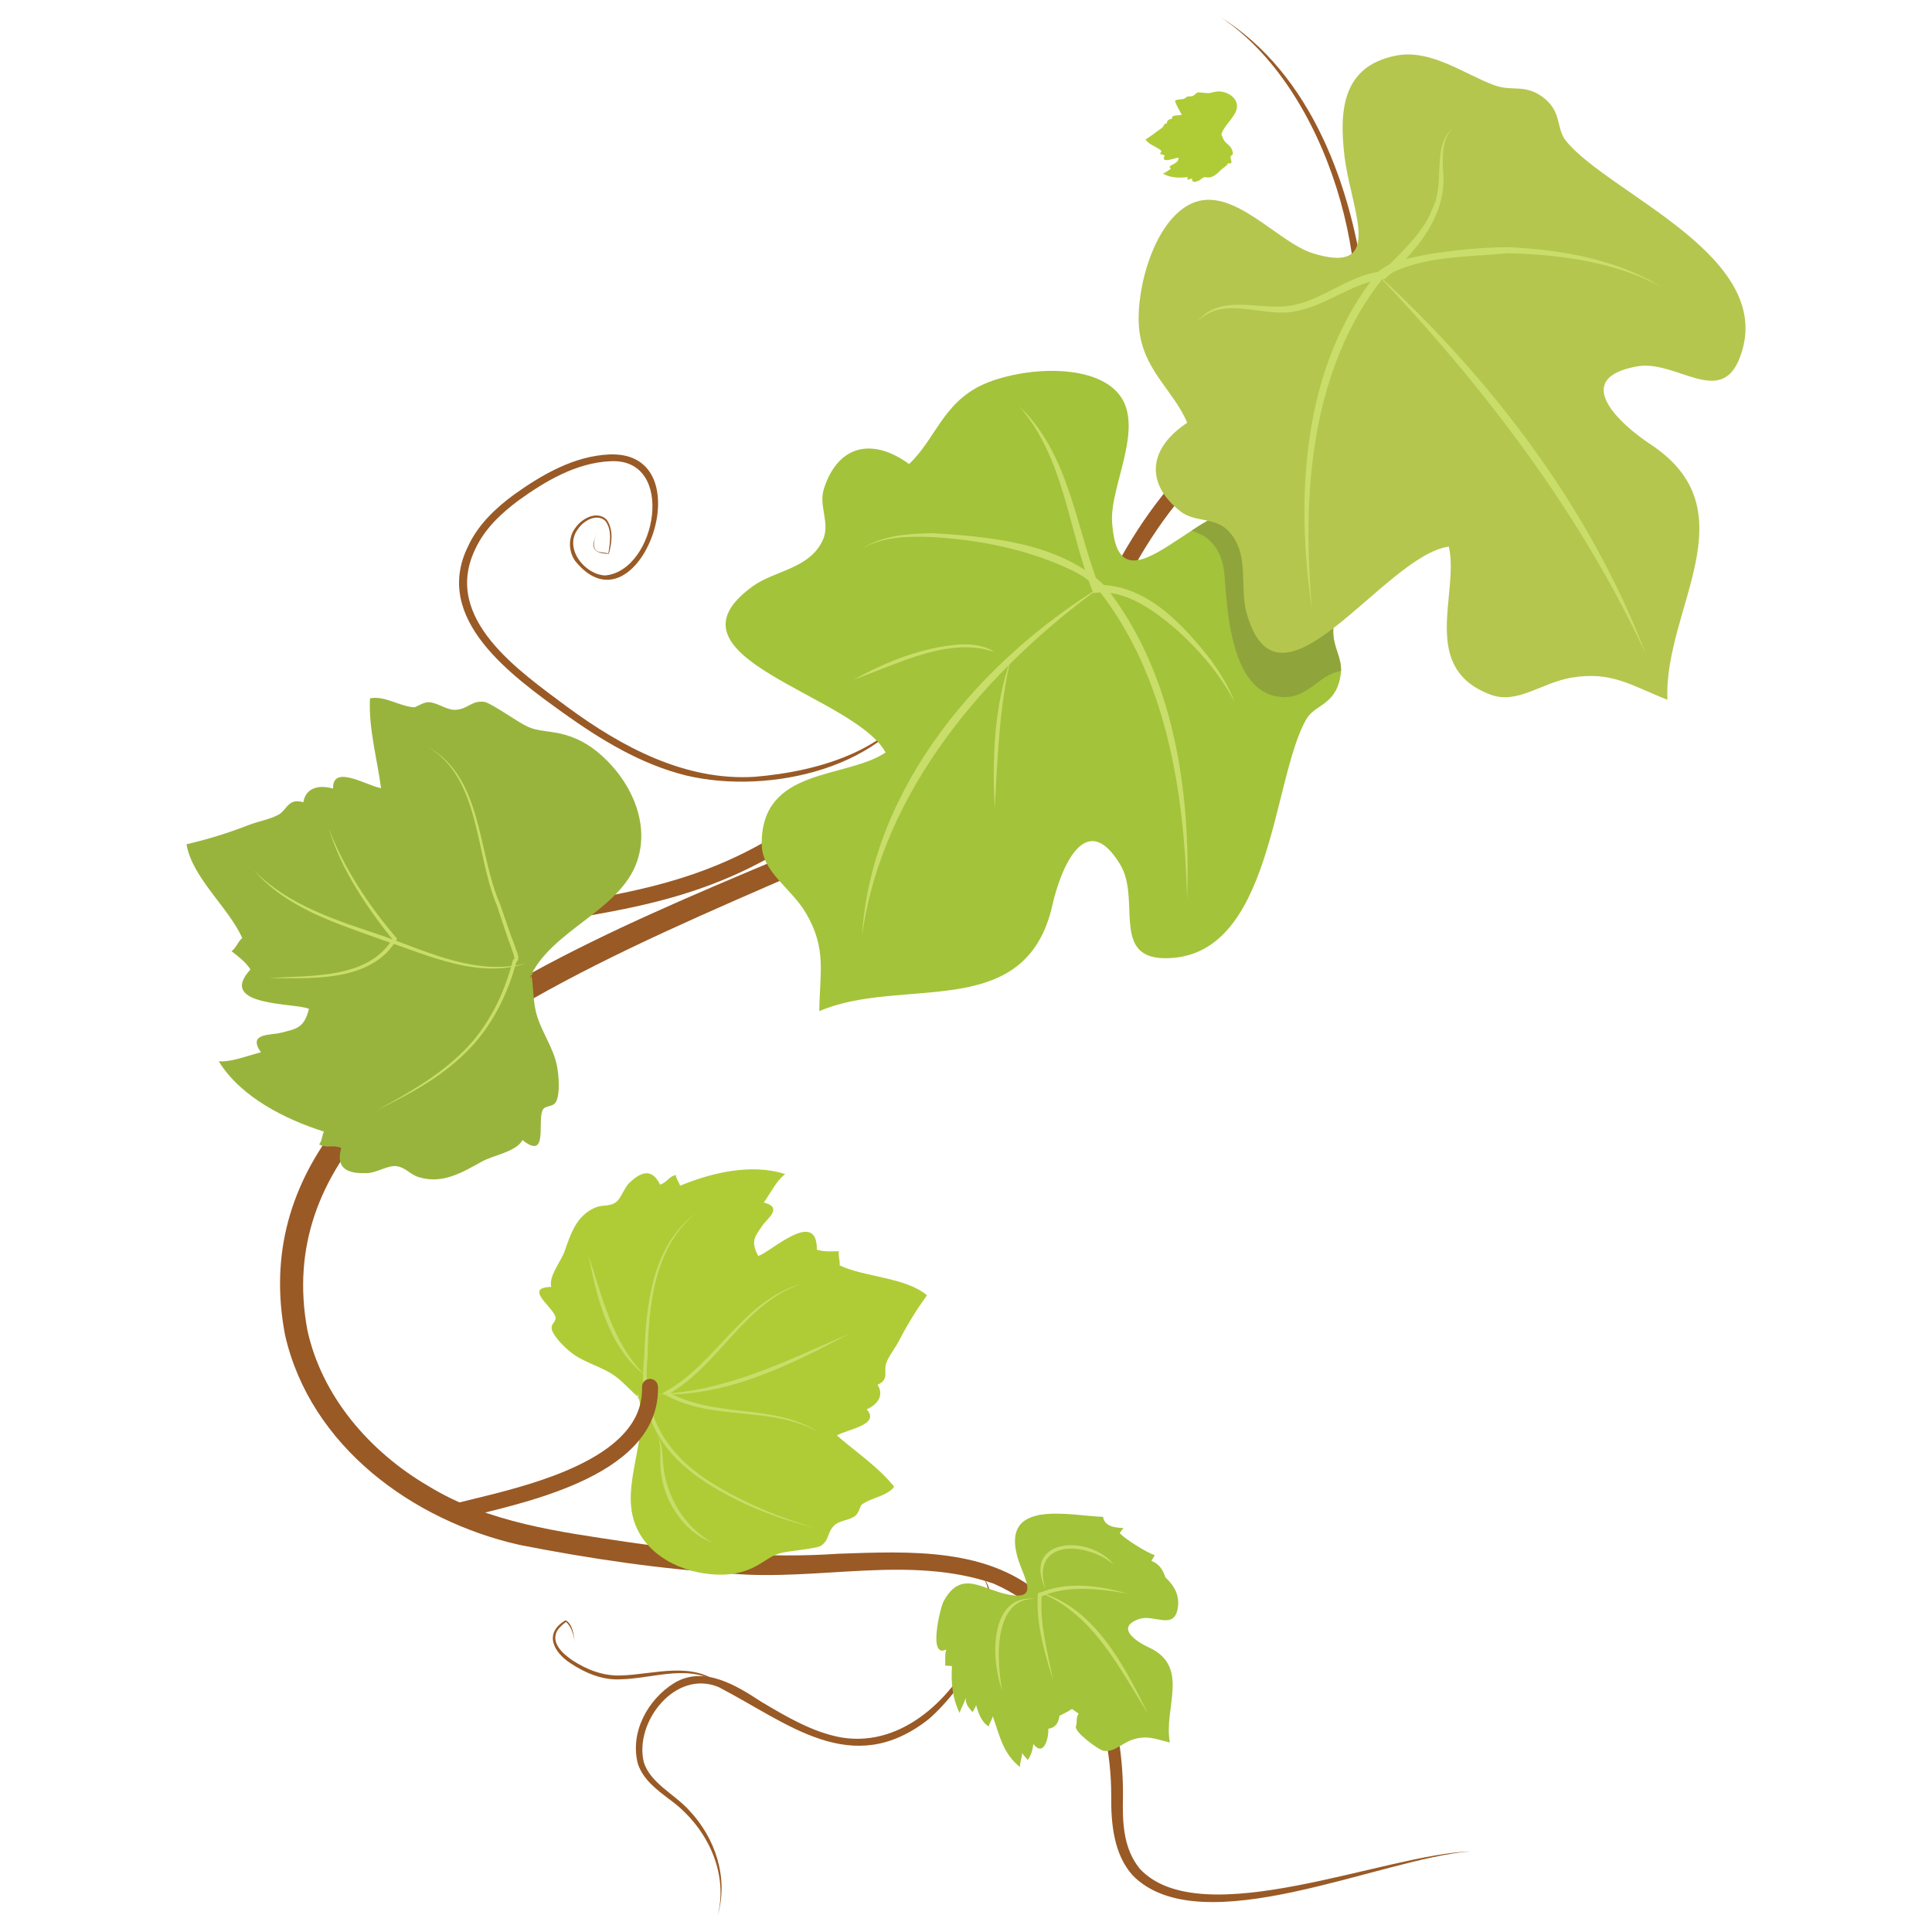 <?xml version="1.0" encoding="utf-8"?>
<!-- Generator: Adobe Illustrator 27.2.0, SVG Export Plug-In . SVG Version: 6.00 Build 0)  -->
<svg version="1.1" id="Layer_2_00000145752177723082938060000008493090432523825065_"
	 xmlns="http://www.w3.org/2000/svg" xmlns:xlink="http://www.w3.org/1999/xlink" x="0px" y="0px" viewBox="0 0 173 173"
	 enable-background="new 0 0 173 173" xml:space="preserve">
<g id="words">
	<g id="vine">
		<g id="Layer_311_copy">
			<g>
				<path fill="#995A26" d="M109.242,1.5c8.248,5.133,11.849,15.352,12.989,24.596c1.593,16.86-12.404,29.718-25.04,38.55
					c-18.27,15.252-75.197,24.56-69.671,54.436c1.279,5.932,5.578,10.923,10.855,13.997c5.391,3.294,11.685,4.08,17.864,5.01
					c6.272,0.932,12.485,1.474,18.823,1.04c6.289-0.207,13.679-0.642,18.606,4.071c5.009,4.381,6.955,11.243,6.887,17.685
					c-0.052,2.332,0.026,4.654,1.528,6.476c5.51,5.843,21.974-1.35,29.605-1.579c-7.929,0.575-24.146,8.355-30.259,2.152
					c-1.711-1.9-1.944-4.683-1.924-7.046c0.037-7.575-3.248-15.933-10.542-19.088c-7.507-2.579-15.643-0.219-23.438-0.887
					c-6.45-0.415-12.664-1.33-19.031-2.58c-9.517-2.16-18.709-8.811-20.973-18.809C19.917,90.032,68.877,79.802,88.25,68.298
					c13.083-7.876,27.532-17.543,32.183-32.878c3.279-10.792-1.594-27.593-11.193-33.921L109.242,1.5z"/>
				<path fill="#995A26" d="M112.912,37.688c-4.143,1.198-7.683,4.826-10.506,8.958c-2.819,4.142-4.904,8.821-5.978,12.272
					c-0.117,0.377,0.093,0.777,0.47,0.894s0.777-0.093,0.894-0.47c1.025-3.304,3.072-7.897,5.795-11.892
					c2.718-4.005,6.128-7.377,9.719-8.389c0.379-0.108,0.599-0.504,0.49-0.883C113.688,37.799,113.292,37.579,112.912,37.688
					L112.912,37.688z"/>
				<path fill="#995A26" d="M93.45,52.746c-4.779,9.172-14.495,15.967-23.188,21.553c-4.785,3.078-9.284,4.545-13.986,5.558
					c-4.7,1.013-9.604,1.558-15.102,2.79c-0.385,0.086-0.627,0.468-0.54,0.853s0.468,0.627,0.853,0.54
					c5.406-1.214,10.292-1.756,15.09-2.788c4.795-1.031,9.504-2.563,14.459-5.753c8.717-5.618,18.65-12.483,23.681-22.093
					c0.183-0.35,0.047-0.781-0.302-0.963c-0.35-0.183-0.781-0.047-0.963,0.302L93.45,52.746z"/>
				<path fill="#995A26" d="M82.906,61.258c-3.202,7.584-14.078,9.942-21.465,8.183c-4.05-1-7.648-3.205-10.977-5.583
					c-4.605-3.319-11.767-8.418-8.556-14.929c0.888-1.944,2.49-3.447,4.143-4.658c2.514-1.791,5.38-3.45,8.554-3.58
					c8.692-0.297,2.502,16.458-3.089,9.557c-0.637-0.873-0.652-2.178,0.038-3.023c0.577-0.823,1.918-1.532,2.775-0.689
					c0.629,0.908,0.456,2.134,0.182,3.057c-0.806-0.008-1.645-0.226-1.3-1.22l0.194-0.701c-0.145,0.622-0.574,1.652,0.392,1.775
					l0.676,0.097c0.164-0.971,0.339-2.104-0.264-2.895c-0.771-0.716-1.964-0.021-2.452,0.722c-1.298,1.691,0.575,4.068,2.417,4.159
					c4.621-0.392,6.447-10.596,0.437-10.227c-3.005,0.144-5.765,1.766-8.166,3.496c-1.623,1.209-3.093,2.607-3.913,4.426
					c-2.942,6.187,3.983,10.88,8.308,14.11c4.875,3.576,10.545,6.615,16.743,6.223c5.825-0.488,12.808-2.457,15.325-8.3H82.906z"/>
				<path fill="#995A26" d="M86.788,140.058c5.014,3.194-0.431,11.167-3.663,13.909c-6.873,5.378-12.574,0.304-18.786-2.902
					c-3.861-1.607-7.57,3.136-6.689,6.735c0.6,1.878,2.729,2.843,4.034,4.276c2.374,2.493,3.562,6.063,2.59,9.425
					c0.993-4.034-1.129-8.111-4.406-10.434c-1.048-0.809-2.252-1.681-2.741-3.1c-0.757-2.812,0.866-5.797,3.256-7.267
					c2.656-1.599,5.594,0.249,7.798,1.692c2.288,1.359,4.656,2.758,7.243,3.203c5.494,0.854,10.029-3.69,12.193-8.343
					C88.737,144.99,89.401,141.557,86.788,140.058L86.788,140.058z"/>
				<path fill="#995A26" d="M64.662,150.927c-2.773-2.063-5.995-0.631-9.092-0.553c-1.612,0.094-3.187-0.571-4.492-1.444
					c-1.54-1.005-2.401-2.71-0.428-3.845c0.629,0.335,0.728,1.298,0.814,1.96c-0.11-0.684-0.287-1.401-0.825-1.851l0.086,0.009
					c-0.31,0.233-0.598,0.479-0.813,0.785c-0.634,1.109,0.473,2.087,1.343,2.684c1.287,0.84,2.767,1.416,4.314,1.357
					C58.585,149.954,62.057,148.649,64.662,150.927L64.662,150.927z"/>
				<path fill="#A3C33A" d="M120.081,60.085c-0.014,0.3-0.071,0.628-0.171,1.014c-0.614,2.085-2.199,2.028-2.941,3.313
					c-3.098,5.383-3.013,21.475-12.679,21.389c-4.798-0.043-2.128-5.297-3.969-8.367c-3.141-5.226-5.383,0.471-6.083,3.612
					c-2.399,10.609-13.422,6.297-20.875,9.495c0.043-3.441,0.671-5.569-1.171-8.739c-1.371-2.342-3.97-3.684-3.984-6.225
					c-0.043-6.897,7.525-5.811,11.095-8.196c-2.841-5.197-20.775-8.51-11.866-14.907c1.956-1.399,5.083-1.542,6.254-4.141
					c0.671-1.514-0.414-3.041,0.086-4.569c1.271-3.941,4.355-4.598,7.625-2.213c2.313-2.156,3.027-5.44,6.54-7.082
					c3.141-1.471,9.438-2.07,12.008,0.557c2.799,2.841-0.571,8.382-0.371,11.68c0.071,1.114,0.243,1.913,0.5,2.47
					c1.099,2.313,3.77,0.186,6.64-1.671c0.643-0.428,1.299-0.828,1.956-1.171c3.741-1.956,7.511-3.013,10.066,1.085
					c1.713,2.727,0.614,6.368,0.643,9.21c0.029,1.371,0.728,2.17,0.7,3.455L120.081,60.085z"/>
				<path fill="#A3C33A" d="M104.357,141.249c-0.221-0.595-0.438-1.146-1.262-1.487c0.103-0.13,0.214-0.359,0.309-0.498
					c-0.82-0.284-2.651-1.456-3.146-1.98c0.113-0.13,0.234-0.338,0.333-0.458c-0.787-0.033-1.68-0.141-1.822-0.998
					c-1.539-0.06-3.871-0.477-5.602-0.188l-0.148-0.013l0.059,0.032c-1.618,0.298-2.677,1.242-1.973,3.757
					c0.076,0.272,0.173,0.547,0.281,0.82c0.464,1.213,1.045,2.373,0.098,2.6c-0.227,0.052-0.538,0.052-0.957-0.009
					c-2.447-0.356-4.415-2.461-6.044,0.583c-0.284,0.53-1.418,5.157,0.258,4.287c-0.166,0.43-0.064,0.973-0.11,1.443
					c0.196,0.004,0.414,0.044,0.61,0.05c-0.085,1.485,0.023,2.83,0.684,4.197c0.125-0.431,0.455-0.928,0.541-1.371
					c-0.013,0.601,0.288,0.914,0.628,1.302c0.082-0.19,0.241-0.392,0.312-0.634c0.206,0.738,0.492,1.536,1.131,1.909
					c0.072-0.319,0.3-0.621,0.358-0.914c0.615,1.701,0.916,3.369,2.442,4.544c-0.018-0.428,0.181-0.854,0.198-1.244
					c0.144,0.252,0.351,0.411,0.495,0.617c0.278-0.38,0.458-0.931,0.495-1.434c0.935,1.216,1.398-0.529,1.344-1.362
					c0.599-0.071,0.929-0.504,0.993-1.155c0.382-0.204,0.732-0.353,1.127-0.618l0.594,0.421c-0.262,0.376-0.112,0.774-0.239,1.133
					c-0.176,0.499,2.006,2.093,2.445,2.183c0.946,0.195,1.65-0.665,2.628-0.991c1.323-0.435,2.065-0.034,3.341,0.253
					c-0.602-3.023,1.87-6.781-1.885-8.508c-1.113-0.508-3.054-1.79-0.864-2.546c1.286-0.443,3.029,0.964,3.423-0.817
					C105.697,142.956,105.196,142.023,104.357,141.249L104.357,141.249z"/>
				<path fill="#90A43C" d="M120.081,60.085c-2.028,0.286-2.856,2.484-5.326,2.327c-4.084-0.257-4.726-6.425-4.983-9.31
					c-0.157-1.871-0.071-3.527-1.642-4.869c-0.357-0.3-0.871-0.514-1.414-0.728c0.643-0.428,1.299-0.828,1.956-1.171
					c3.741-1.956,7.511-3.013,10.066,1.085c1.713,2.727,0.614,6.368,0.643,9.21c0.029,1.371,0.728,2.17,0.7,3.455L120.081,60.085z"
					/>
				<path fill="#B5C64E" d="M120.026,23.074c3.142-0.261,0.849-5.094,0.372-9.039c-0.508-4.194-0.174-8.095,4.572-9.049
					c3.153-0.634,6.168,1.674,8.848,2.65c1.59,0.579,2.751-0.138,4.364,1.087c1.73,1.314,1.117,2.772,2.062,3.92
					c3.947,4.796,19.032,10.397,15.536,19.412c-1.73,4.461-5.707,0.114-9.216,0.756c-6.005,1.097-1.461,5.202,1.224,6.971
					c9.087,5.985,1.159,14.771,1.522,22.878c-3.195-1.251-4.976-2.585-8.581-1.982c-2.685,0.449-4.854,2.413-7.233,1.533
					c-6.468-2.393-2.793-9.087-3.762-13.269c-5.862,0.822-15.293,16.431-18.134,5.84c-0.622-2.32,0.349-5.303-1.674-7.309
					c-1.178-1.168-2.984-0.692-4.234-1.687c-3.246-2.581-2.765-5.706,0.615-7.926c-1.206-2.924-4.028-4.747-4.322-8.611
					c-0.264-3.458,1.4-9.565,4.761-11.049c3.65-1.61,7.636,3.495,10.801,4.476c1.065,0.33,1.874,0.45,2.481,0.4L120.026,23.074z"/>
				<path fill="#C9DD6A" d="M123.122,24.346c10.363,9.501,19.231,21.063,24.274,34.269
					C141.469,45.821,132.799,34.527,123.122,24.346z"/>
				<path fill="#C9DD6A" d="M117.49,54.607c-1.53-10.222-0.878-21.914,5.91-30.259c1.226-1.061,2.914-1.235,4.391-1.559
					c2.389-0.403,4.79-0.629,7.209-0.661c4.777,0.225,9.753,1.063,13.852,3.615c-4.158-2.301-9.167-2.946-13.84-3.066
					c-3.666,0.357-7.89,0.209-11.103,2.139C117.3,33.046,116.561,44.439,117.49,54.607L117.49,54.607z"/>
				<path fill="#C9DD6A" d="M107.221,28.796c2.04-2.599,5.692-0.938,8.373-1.438c2.916-0.482,5.203-2.779,8.247-3.071
					c0.999-1.118,3.614-3.33,4.414-5.582c0.563-1.116,0.58-2.318,0.624-3.588c0.073-1.209,0.108-2.659,1.099-3.529
					c-0.864,0.966-0.799,2.314-0.775,3.532c0.498,4.049-2.325,7.366-5.181,9.845c-2.953,0.278-5.348,2.557-8.342,2.963
					c-2.875,0.421-6.116-1.477-8.461,0.867L107.221,28.796z"/>
				<path fill="#C9DD6A" d="M98.777,52.4c-10.389,7.503-19.773,18.332-21.588,31.4C78.003,70.526,87.799,59.084,98.777,52.4z"/>
				<path fill="#C9DD6A" d="M106.3,80.529c-0.254-9.562-1.844-19.854-7.841-27.574c-0.657-0.816-1.492-1.411-2.465-1.878
					c-3.855-1.856-8.223-2.74-12.493-2.981c-2.133-0.085-4.404-0.066-6.311,1.034c1.85-1.206,4.162-1.356,6.32-1.383
					c5.218,0.296,11.585,0.91,15.472,4.77c6.156,7.798,7.665,18.356,7.319,28.014L106.3,80.529z"/>
				<path fill="#C9DD6A" d="M91.254,36.372c4.488,4.22,5.065,10.808,7.194,16.216l-0.373-0.212
					c4.492-0.173,7.887,3.557,10.418,6.809c0.809,1.155,1.563,2.363,2.06,3.68c-1.296-2.473-3.144-4.629-5.206-6.486
					c-2.058-1.742-4.636-3.694-7.446-3.27c-2.255-5.586-2.535-12.023-6.647-16.738L91.254,36.372z"/>
				<path fill="#99B43D" d="M47.399,87.633c1.881-4.359,8.144-6.039,9.658-10.529c1.259-3.733-0.905-7.637-3.614-9.82
					c-1.147-0.925-2.445-1.5-3.861-1.706c-1.957-0.284-2.02-0.241-3.645-1.271c-0.35-0.222-2.145-1.394-2.535-1.452
					c-1.173-0.172-1.45,0.626-2.589,0.703c-0.826,0.056-1.628-0.662-2.436-0.68c-0.494-0.011-1.116,0.464-1.3,0.454
					c-1.283-0.068-2.634-1.066-3.948-0.799c-0.138,2.661,0.633,5.37,0.993,8.039c-1.213-0.174-4.365-2.201-4.298,0.041
					c-1.113-0.325-2.426-0.188-2.664,1.226c-1.377-0.415-1.439,0.683-2.23,1.117c-0.736,0.404-1.816,0.592-2.685,0.929
					c-1.867,0.725-3.551,1.245-5.544,1.715c0.49,2.973,3.778,5.68,4.991,8.394c-0.367,0.293-0.568,0.91-0.962,1.182
					c0.577,0.446,1.292,0.983,1.694,1.637c-3.074,3.344,4.087,2.978,5.238,3.524c-0.426,1.765-1.177,1.796-2.528,2.145
					c-0.905,0.234-3.004,0-1.769,1.744c-1.177,0.293-2.649,0.893-3.778,0.808c1.995,3.256,6.053,5.224,9.416,6.295
					c-0.175,0.332-0.157,0.814-0.42,1.144c0.681,0.383,1.163,0.005,1.973,0.313c-0.594,2.089,0.915,2.315,2.352,2.259
					c0.757-0.029,1.825-0.674,2.473-0.631c0.921,0.061,1.281,0.744,2.142,1.001c2.1,0.627,3.82-0.399,5.634-1.409
					c1.025-0.571,3.083-0.872,3.628-1.921c2.292,1.834,1.344-1.56,1.779-2.627c0.245-0.602,0.992-0.18,1.29-0.943
					c0.299-0.768,0.177-2.241,0.022-3.056c-0.319-1.672-1.463-3.162-1.874-4.803c-0.297-1.185-0.211-2.285-0.437-3.462
					c0.282-0.029,0.229-0.143-0.162,0.439H47.399z"/>
				<path fill="#AFCC36" d="M57.081,124.78c1.269,3.79-1.702,8.222-0.13,11.897c1.307,3.056,4.847,4.385,7.764,4.324
					c1.235-0.026,2.369-0.355,3.369-0.984c1.382-0.869,1.397-0.931,2.99-1.145c0.343-0.046,2.122-0.262,2.398-0.435
					c0.829-0.519,0.555-1.177,1.223-1.837c0.485-0.479,1.389-0.452,1.903-0.873c0.315-0.258,0.437-0.895,0.557-0.987
					c0.839-0.645,2.243-0.734,2.915-1.609c-1.406-1.771-3.406-3.085-5.128-4.594c0.855-0.54,3.961-0.939,2.662-2.333
					c0.878-0.39,1.621-1.182,0.977-2.211c1.093-0.474,0.516-1.208,0.767-1.909c0.233-0.653,0.803-1.352,1.157-2.033
					c0.76-1.464,1.52-2.699,2.502-4.069c-1.973-1.633-5.546-1.595-7.825-2.676c0.065-0.384-0.155-0.885-0.062-1.27
					c-0.611,0.025-1.358,0.066-1.976-0.135c0.045-3.782-4.223,0.294-5.248,0.563c-0.724-1.355-0.272-1.776,0.377-2.724
					c0.434-0.635,1.877-1.611,0.128-2.061c0.571-0.819,1.154-1.991,1.908-2.542c-3.072-1.006-6.711-0.084-9.413,1.038
					c-0.077-0.305-0.359-0.603-0.379-0.955c-0.64,0.121-0.73,0.621-1.409,0.859c-0.8-1.651-1.869-0.985-2.736-0.179
					c-0.457,0.425-0.762,1.409-1.191,1.729c-0.61,0.455-1.217,0.213-1.9,0.511c-1.664,0.727-2.163,2.304-2.73,3.921
					c-0.32,0.914-1.437,2.21-1.189,3.172c-2.461,0.06,0.035,1.716,0.362,2.63c0.184,0.516-0.519,0.648-0.277,1.293
					c0.244,0.65,1.146,1.524,1.7,1.961c1.137,0.895,2.687,1.232,3.864,2.058c0.85,0.597,1.413,1.344,2.214,1.974
					c-0.159,0.17-0.063,0.214-0.145-0.367L57.081,124.78z"/>
				<path fill="#AFCC36" d="M109.352,12.132c0.157-0.88,1.33-1.649,1.408-2.523c0.064-0.726-0.568-1.216-1.222-1.374
					c-0.277-0.067-0.567-0.063-0.862,0.012c-0.407,0.104-0.418,0.116-0.796,0.069l-0.583-0.048c-0.244,0.062-0.26,0.218-0.484,0.319
					c-0.163,0.073-0.36,0.015-0.524,0.074l-0.238,0.177c-0.261,0.088-0.583,0.025-0.833,0.172c0.107,0.459,0.398,0.855,0.606,1.277
					c-0.252,0.065-0.988-0.032-0.861,0.34c-0.24,0.032-0.497,0.156-0.473,0.413c-0.298,0.037-0.254,0.227-0.391,0.361
					c-0.127,0.125-0.335,0.24-0.492,0.365c-0.338,0.267-0.65,0.485-1.027,0.719c0.249,0.463,1.046,0.664,1.426,1.027l-0.133,0.274
					c0.138,0.03,0.309,0.065,0.423,0.144c-0.448,0.802,0.971,0.185,1.23,0.187c0.004,0.33-0.146,0.394-0.399,0.557
					c-0.17,0.11-0.603,0.233-0.267,0.431c-0.222,0.141-0.487,0.356-0.718,0.429c0.565,0.394,1.48,0.411,2.209,0.33l-0.027,0.225
					c0.156,0.012,0.234-0.089,0.412-0.1c-0.014,0.398,0.301,0.319,0.586,0.198c0.151-0.064,0.332-0.255,0.465-0.298
					c0.188-0.061,0.295,0.026,0.481,0.003c0.453-0.057,0.747-0.363,1.06-0.674c0.177-0.176,0.575-0.386,0.632-0.605
					c0.553,0.131,0.191-0.367,0.224-0.58c0.019-0.12,0.19-0.107,0.211-0.259c0.021-0.153-0.078-0.391-0.15-0.516
					c-0.149-0.257-0.454-0.419-0.619-0.664c-0.119-0.177-0.158-0.368-0.263-0.549L109.352,12.132L109.352,12.132z"/>
				<path fill="#C9DD6A" d="M47.183,86.24c-4.365,1.463-8.819-0.701-12.899-2.057c-4.103-1.483-8.632-2.842-11.565-6.277
					c3.135,3.221,7.533,4.545,11.681,5.94C38.486,85.305,42.757,87.407,47.183,86.24z"/>
				<path fill="#C9DD6A" d="M38.312,66.884c4.936,2.714,4.435,9.475,6.473,14.093c0.277,0.835,1.006,2.957,1.326,3.746
					c0.093,0.396,0.522,1.076,0.154,1.4l-0.21,0.012l0.22-0.12c-0.813,3.067-2.29,6.024-4.587,8.252
					c-2.271,2.257-5.119,3.761-7.946,5.146c2.772-1.497,5.557-3.078,7.783-5.309c2.237-2.225,3.649-5.14,4.417-8.176
					c-0.004-0.008,0.34-0.167,0.17-0.114l-0.049,0.042c0.008-0.246-0.213-0.769-0.284-1.012c-0.309-0.784-1.02-2.947-1.287-3.776
					c-1.954-4.582-1.458-11.386-6.179-14.183L38.312,66.884z"/>
				<path fill="#C9DD6A" d="M24.064,87.584c3.786-0.267,8.912,0.129,11.134-3.573l0.022,0.19c-1.233-1.507-2.375-3.09-3.38-4.757
					c-1.012-1.661-1.864-3.433-2.4-5.302c0.661,1.826,1.583,3.537,2.599,5.179c1.051,1.668,2.243,3.245,3.524,4.741
					c-2.226,3.905-7.605,3.543-11.499,3.521L24.064,87.584z"/>
				<path fill="#C9DD6A" d="M90.474,59.096c-1.009,4.387-1.146,8.852-1.403,13.328C88.84,67.963,88.999,63.352,90.474,59.096z"/>
				<path fill="#C9DD6A" d="M76.445,60.85c2.898-1.585,6.08-2.872,9.406-3.137c1.102-0.057,2.291,0.05,3.22,0.682
					C84.984,56.938,80.31,59.513,76.445,60.85z"/>
				<path fill="#C9DD6A" d="M58.668,124.839c6.207-0.154,11.802-3.009,17.39-5.417C70.715,122.26,64.883,125.18,58.668,124.839z"/>
				<path fill="#C9DD6A" d="M62.374,108.589c-3.845,3.063-4.29,8.386-4.392,12.953c-0.556,5.299,1.741,8.894,6.268,11.561
					c2.701,1.611,5.646,2.81,8.672,3.708c-3.064-0.764-6.058-1.89-8.795-3.505c-4.634-2.673-7.102-6.296-6.441-11.771
					C57.84,116.951,58.354,111.497,62.374,108.589z"/>
				<path fill="#C9DD6A" d="M71.872,114.926c-5.263,1.71-7.448,7.361-12.122,9.979l0.002-0.3c2.026,1.182,4.425,1.473,6.758,1.74
					c2.328,0.257,4.782,0.581,6.789,1.897c-4.227-2.396-9.457-0.95-13.718-3.338l-0.266-0.149l0.268-0.152
					C64.199,122.06,66.545,116.35,71.872,114.926z"/>
				<path fill="#C9DD6A" d="M52.692,112.39c1.255,3.781,2.154,7.879,5.073,10.779C54.491,120.631,53.457,116.257,52.692,112.39z"/>
				<path fill="#C9DD6A" d="M58.896,128.569c0.48,0.849,0.401,1.869,0.515,2.79c0.312,2.737,1.934,5.448,4.406,6.787
					c-2.711-0.993-4.519-3.95-4.679-6.77C59.08,130.559,59.244,129.323,58.896,128.569z"/>
				<path fill="#C9DD6A" d="M92.805,142.486c5.161,1.319,7.821,6.578,10.005,10.978C100.156,149.277,97.774,144.28,92.805,142.486z"
					/>
				<path fill="#C9DD6A" d="M92.805,143.181c-3.032-0.209-3.48,3.352-3.349,5.652c0.037,0.85,0.116,1.703,0.292,2.547
					C88.691,148.673,88.543,142.582,92.805,143.181L92.805,143.181z"/>
				<path fill="#C9DD6A" d="M93.639,142.347c-2.214-4.626,3.927-5.026,6.114-2.223c-0.621-0.542-1.357-0.916-2.118-1.16
					C94.887,138.087,92.584,139.192,93.639,142.347L93.639,142.347z"/>
				<path fill="#C9DD6A" d="M94.298,150.47c-0.766-2.495-1.547-5.073-1.365-7.761c1.282-0.6,2.713-0.774,4.092-0.712
					c1.352,0.062,2.676,0.338,3.961,0.71c-1.316-0.241-2.644-0.421-3.968-0.433c-1.319-0.008-2.656,0.159-3.84,0.713l0.102-0.146
					C93.087,145.409,93.816,147.955,94.298,150.47z"/>
				<path fill="#995A26" d="M41.153,136.002c2.615-0.667,6.966-1.569,10.712-3.26c1.875-0.849,3.61-1.896,4.91-3.259
					c1.299-1.357,2.152-3.074,2.147-5.109l-0.003-0.21c-0.011-0.394-0.339-0.705-0.734-0.694c-0.394,0.011-0.705,0.339-0.694,0.734
					l0.002,0.17c-0.005,1.635-0.646,2.953-1.754,4.125c-1.658,1.752-4.398,3.063-7.223,4.021c-2.826,0.964-5.717,1.591-7.716,2.098
					c-0.382,0.097-0.613,0.486-0.516,0.868s0.486,0.613,0.868,0.516L41.153,136.002z"/>
			</g>
		</g>
	</g>
</g>
</svg>
